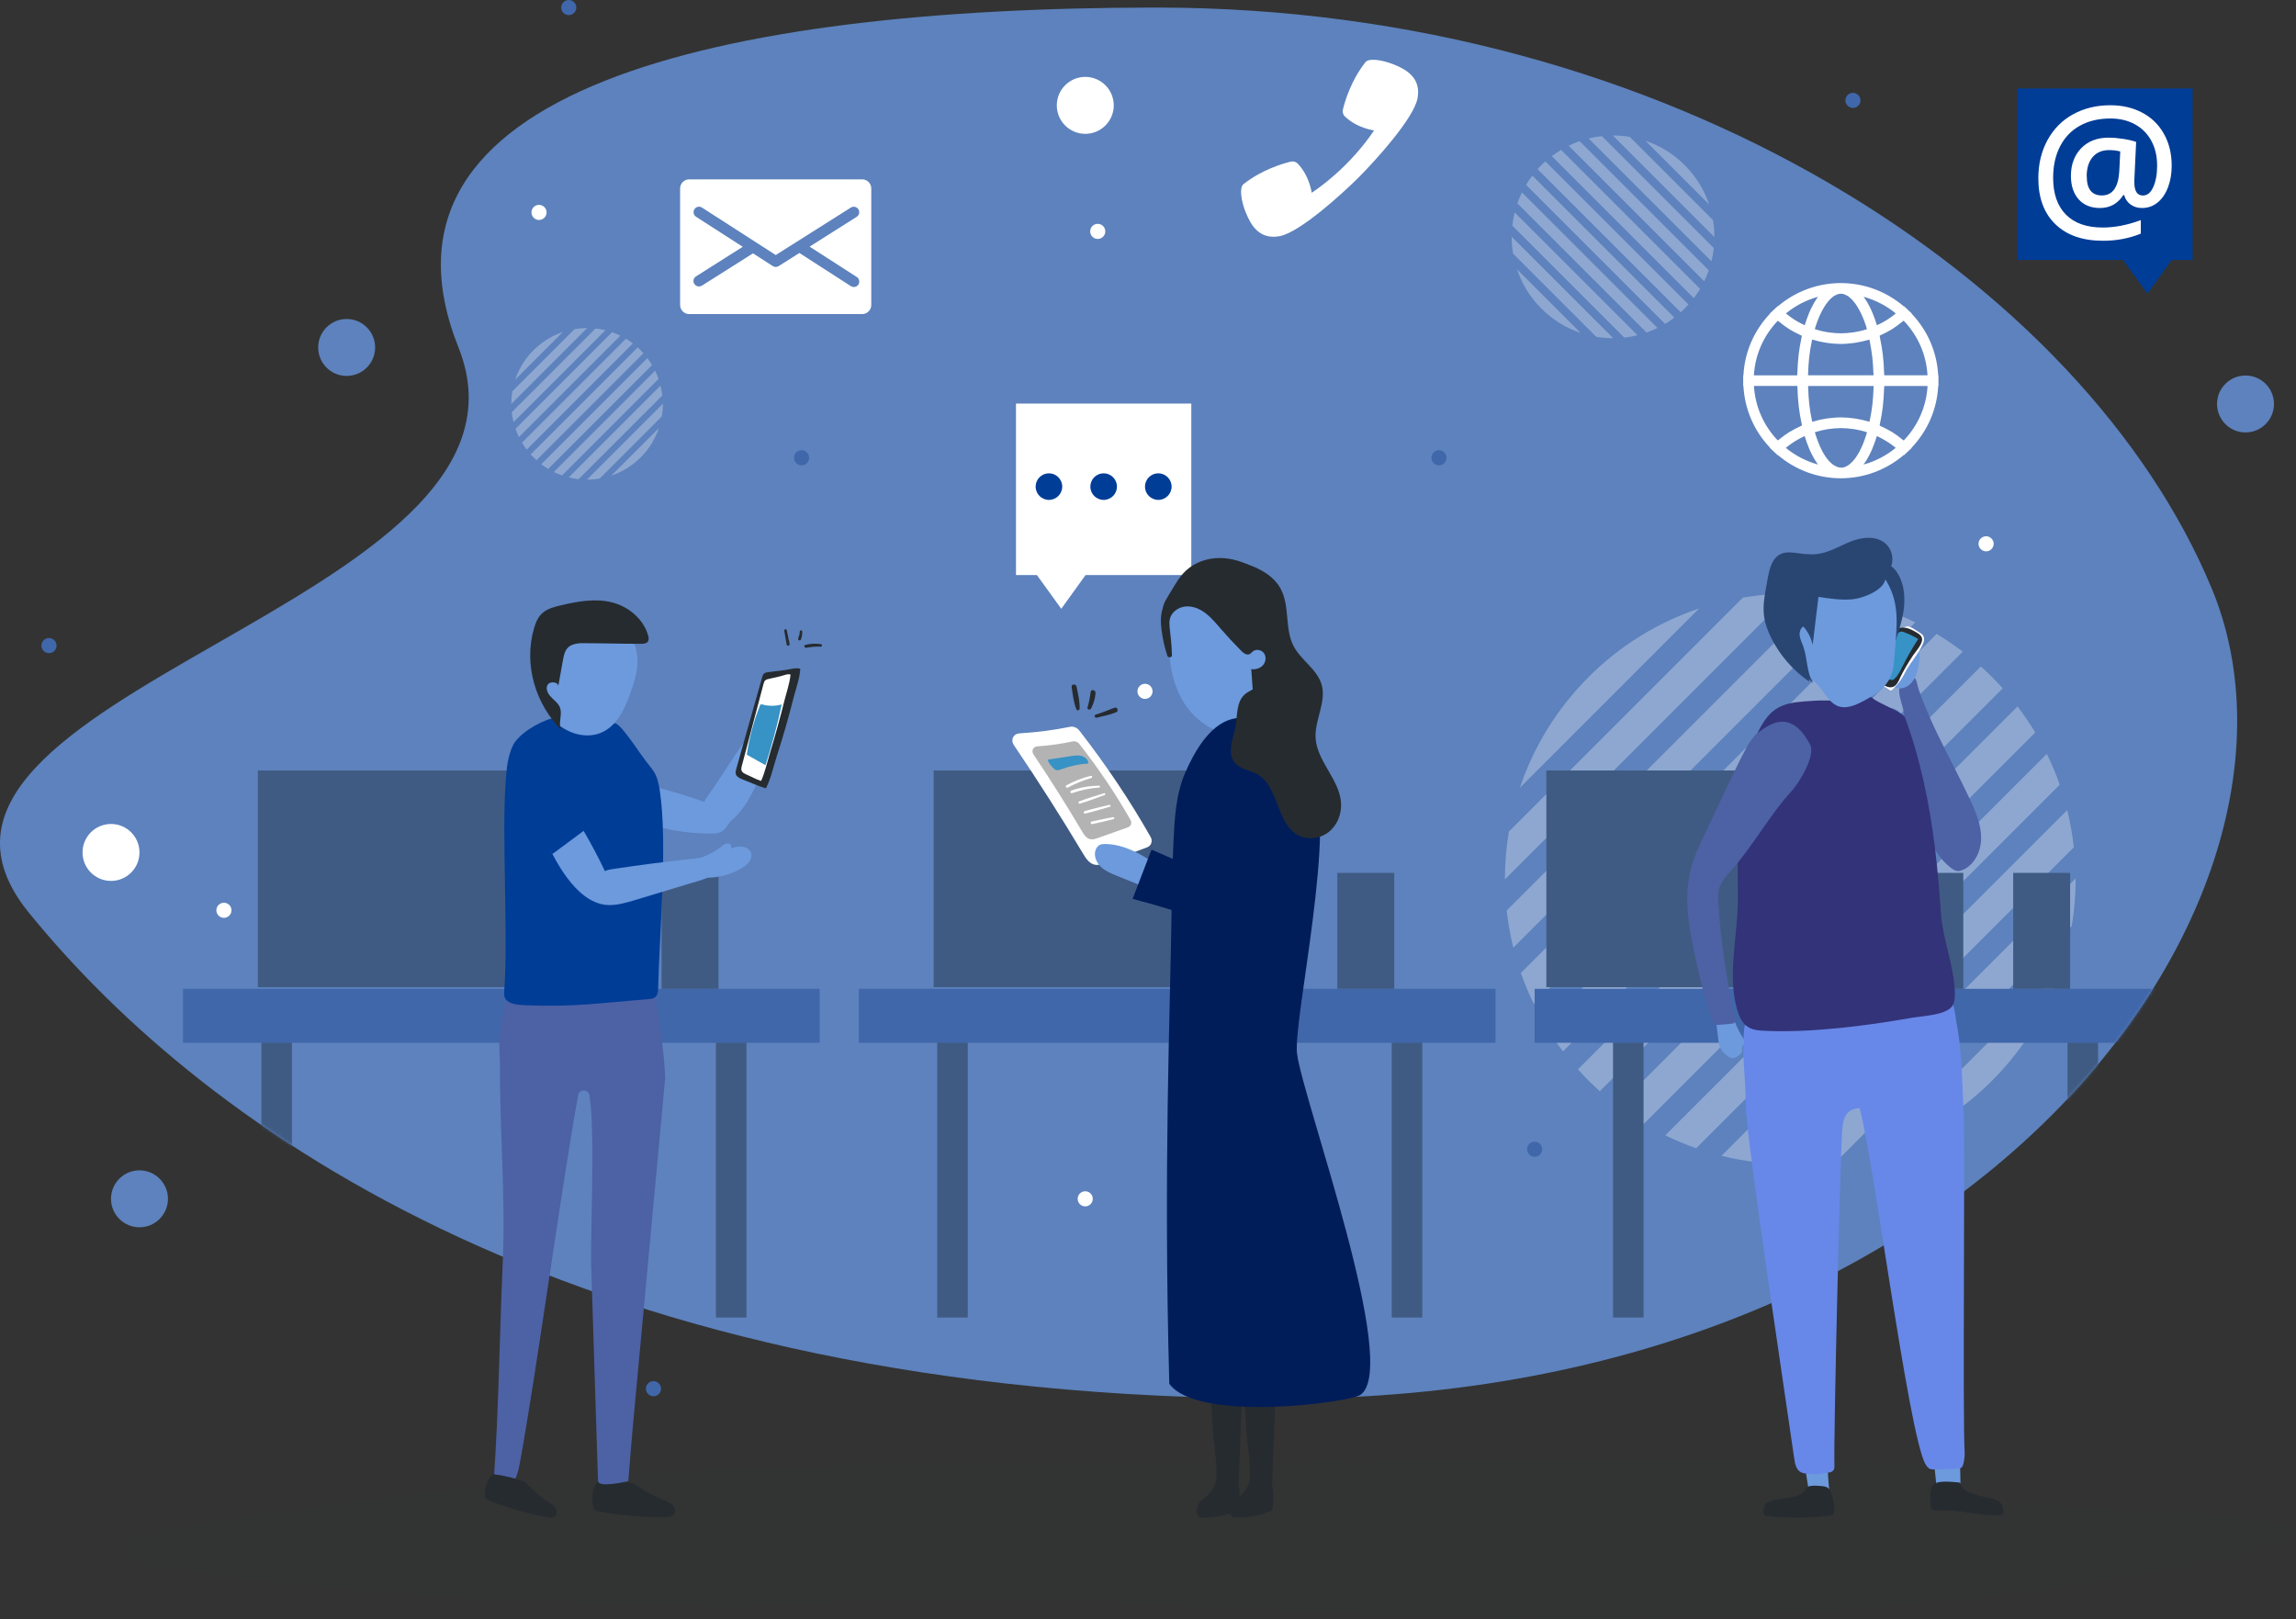 <svg width="777" height="548" viewBox="0 0 777 548" fill="none" xmlns="http://www.w3.org/2000/svg">
<rect x="0" y="0" width="777" height="548" fill="#333333" stroke="none"/>
<g clip-path="url(#clip0_1387_13590)">
<path d="M391.453 2.557C565.186 2.557 705.224 95.438 748.391 198.937C791.538 302.437 672.225 473.346 434.559 473.346C196.893 473.346 70.03 383.002 9.739 308.861C-50.552 234.719 189.917 204.666 155.158 117.595C120.399 30.523 242.74 2.557 391.453 2.557Z" fill="#5D82BD"/>
<g opacity="0.3">
<path d="M664.227 220.539L528.936 355.831C526.767 352.967 524.762 350.021 522.941 346.993L655.389 214.545C658.417 216.366 661.363 218.371 664.227 220.539Z" fill="white"/>
<path d="M674.151 229.153C675.399 230.401 676.586 231.67 677.752 232.959L541.396 369.314C540.107 368.148 538.839 366.962 537.591 365.714C536.343 364.466 535.156 363.197 533.99 361.908L670.346 225.553C671.635 226.719 672.903 227.905 674.151 229.153Z" fill="white"/>
<path d="M648.169 210.64L519.056 339.753C517.399 336.337 515.905 332.859 514.678 329.299L637.715 206.262C641.275 207.51 644.753 208.983 648.169 210.64Z" fill="white"/>
<path d="M701.811 286.765L595.161 393.414C590.926 392.944 586.712 392.207 582.559 391.184L699.581 274.162C700.604 278.315 701.34 282.53 701.811 286.765Z" fill="white"/>
<path d="M701.077 313.461L621.882 392.656C616.522 393.556 611.121 394.026 605.699 394.006L702.447 297.258C702.447 302.679 701.997 308.08 701.097 313.44L701.077 313.461Z" fill="white"/>
<path d="M688.757 247.912L556.309 380.36C553.281 378.539 550.335 376.535 547.471 374.366L682.762 239.074C684.931 241.938 686.936 244.884 688.757 247.912Z" fill="white"/>
<path d="M697.042 265.589L574.005 388.626C570.445 387.378 566.967 385.905 563.551 384.248L692.664 255.135C694.321 258.551 695.815 262.029 697.042 265.589Z" fill="white"/>
<path d="M674.149 365.732C663.245 376.636 650.376 384.37 636.689 388.973L697.369 328.293C692.766 341.98 685.033 354.848 674.128 365.752L674.149 365.732Z" fill="white"/>
<path d="M606.023 200.879L509.275 297.627C509.275 292.205 509.725 286.804 510.626 281.444L589.82 202.25C595.18 201.349 600.581 200.879 606.003 200.899L606.023 200.879Z" fill="white"/>
<path d="M629.143 203.724L512.121 320.746C511.098 316.593 510.361 312.379 509.891 308.144L616.541 201.494C620.775 201.965 624.99 202.701 629.143 203.724Z" fill="white"/>
<path d="M537.57 229.155C548.474 218.251 561.343 210.517 575.029 205.914L514.35 266.614C518.953 252.928 526.686 240.059 537.59 229.155H537.57Z" fill="white"/>
</g>
<g opacity="0.3">
<path d="M518.567 59.434L566.624 107.49C565.601 108.268 564.558 108.984 563.494 109.618L516.439 62.564C517.074 61.479 517.79 60.436 518.567 59.434Z" fill="white"/>
<path d="M521.611 55.89C522.061 55.44 522.511 55.031 522.961 54.602L571.407 103.047C570.998 103.497 570.568 103.968 570.118 104.397C569.668 104.848 569.218 105.257 568.768 105.686L520.322 57.241C520.731 56.791 521.161 56.32 521.611 55.89Z" fill="white"/>
<path d="M515.045 65.119L560.913 110.987C559.706 111.58 558.458 112.112 557.21 112.542L513.49 68.822C513.92 67.554 514.452 66.326 515.045 65.119Z" fill="white"/>
<path d="M542.092 46.072L579.981 83.961C579.817 85.475 579.551 86.969 579.183 88.442L537.611 46.87C539.084 46.502 540.578 46.236 542.092 46.072Z" fill="white"/>
<path d="M551.566 46.339L579.697 74.469C580.024 76.372 580.188 78.295 580.167 80.218L545.797 45.848C547.72 45.848 549.643 46.011 551.546 46.318L551.566 46.339Z" fill="white"/>
<path d="M528.284 50.719L575.339 97.773C574.705 98.858 573.989 99.901 573.211 100.903L525.154 52.846C526.177 52.069 527.221 51.353 528.284 50.719Z" fill="white"/>
<path d="M534.562 47.77L578.282 91.489C577.852 92.758 577.32 93.985 576.727 95.192L530.859 49.324C532.066 48.731 533.314 48.199 534.562 47.77Z" fill="white"/>
<path d="M570.139 55.892C574.005 59.759 576.767 64.341 578.383 69.19L556.82 47.627C561.689 49.264 566.252 52.005 570.118 55.872L570.139 55.892Z" fill="white"/>
<path d="M511.568 80.096L545.939 114.466C544.015 114.466 542.092 114.302 540.19 113.995L512.059 85.865C511.732 83.962 511.568 82.039 511.589 80.116L511.568 80.096Z" fill="white"/>
<path d="M512.591 71.891L554.162 113.462C552.689 113.83 551.196 114.096 549.682 114.26L511.793 76.371C511.957 74.857 512.223 73.364 512.591 71.891Z" fill="white"/>
<path d="M521.616 104.423C517.749 100.556 514.987 95.974 513.371 91.125L534.934 112.688C530.065 111.052 525.503 108.31 521.636 104.443L521.616 104.423Z" fill="white"/>
</g>
<g opacity="0.3">
<path d="M214.161 116.243L178.236 152.168C177.664 151.411 177.132 150.634 176.641 149.815L211.829 114.627C212.627 115.118 213.425 115.65 214.182 116.223L214.161 116.243Z" fill="white"/>
<path d="M216.806 118.534C217.133 118.861 217.46 119.209 217.767 119.536L181.556 155.748C181.208 155.441 180.881 155.114 180.553 154.786C180.226 154.459 179.899 154.111 179.592 153.784L215.803 117.572C216.151 117.879 216.478 118.206 216.806 118.534Z" fill="white"/>
<path d="M209.906 113.624L175.617 147.912C175.167 147.012 174.779 146.071 174.451 145.13L207.123 112.438C208.064 112.765 208.985 113.154 209.906 113.604V113.624Z" fill="white"/>
<path d="M224.147 133.839L195.812 162.174C194.687 162.051 193.562 161.846 192.457 161.58L223.533 130.504C223.799 131.609 224.004 132.734 224.127 133.859L224.147 133.839Z" fill="white"/>
<path d="M223.962 140.937L202.931 161.968C201.499 162.214 200.067 162.336 198.635 162.336L224.331 136.641C224.331 138.073 224.208 139.525 223.962 140.937Z" fill="white"/>
<path d="M220.688 123.53L185.499 158.718C184.701 158.227 183.903 157.695 183.146 157.122L219.072 121.197C219.644 121.954 220.176 122.732 220.667 123.55L220.688 123.53Z" fill="white"/>
<path d="M222.878 128.215L190.206 160.908C189.265 160.58 188.344 160.192 187.424 159.741L221.712 125.453C222.162 126.353 222.551 127.294 222.878 128.235V128.215Z" fill="white"/>
<path d="M216.802 154.808C213.897 157.713 210.481 159.759 206.859 160.987L222.981 144.865C221.753 148.507 219.707 151.923 216.802 154.808Z" fill="white"/>
<path d="M198.717 111.027L173.021 136.723C173.021 135.291 173.144 133.839 173.39 132.427L194.421 111.396C195.853 111.15 197.285 111.027 198.717 111.027Z" fill="white"/>
<path d="M204.855 111.786L173.779 142.862C173.513 141.757 173.308 140.632 173.186 139.507L201.52 111.172C202.646 111.295 203.771 111.499 204.876 111.765L204.855 111.786Z" fill="white"/>
<path d="M180.532 118.538C183.437 115.633 186.854 113.587 190.475 112.359L174.354 128.481C175.581 124.839 177.627 121.422 180.532 118.538Z" fill="white"/>
</g>
<path d="M357.639 35.661C357.639 40.98 361.955 45.297 367.275 45.297C372.594 45.297 376.911 40.98 376.911 35.661C376.911 30.342 372.594 26.025 367.275 26.025C361.955 26.025 357.639 30.342 357.639 35.661Z" fill="white"/>
<path d="M368.932 78.313C368.932 79.725 370.077 80.871 371.489 80.871C372.901 80.871 374.046 79.725 374.046 78.313C374.046 76.901 372.901 75.756 371.489 75.756C370.077 75.756 368.932 76.901 368.932 78.313Z" fill="white"/>
<path d="M179.855 71.891C179.855 73.303 181.001 74.449 182.413 74.449C183.824 74.449 184.97 73.303 184.97 71.891C184.97 70.48 183.824 69.334 182.413 69.334C181.001 69.334 179.855 70.48 179.855 71.891Z" fill="white"/>
<path d="M73.223 308.085C73.223 309.496 74.368 310.642 75.78 310.642C77.192 310.642 78.337 309.496 78.337 308.085C78.337 306.673 77.192 305.527 75.78 305.527C74.368 305.527 73.223 306.673 73.223 308.085Z" fill="white"/>
<path d="M516.783 388.954C516.783 390.365 517.929 391.511 519.341 391.511C520.752 391.511 521.898 390.365 521.898 388.954C521.898 387.542 520.752 386.396 519.341 386.396C517.929 386.396 516.783 387.542 516.783 388.954Z" fill="#4067AA"/>
<path d="M271.262 157.49C272.675 157.49 273.82 156.345 273.82 154.932C273.82 153.52 272.675 152.375 271.262 152.375C269.85 152.375 268.705 153.52 268.705 154.932C268.705 156.345 269.85 157.49 271.262 157.49Z" fill="#4067AA"/>
<path d="M387.487 236.54C388.899 236.54 390.044 235.395 390.044 233.983C390.044 232.571 388.899 231.426 387.487 231.426C386.075 231.426 384.93 232.571 384.93 233.983C384.93 235.395 386.075 236.54 387.487 236.54Z" fill="white"/>
<path d="M486.975 157.49C488.388 157.49 489.533 156.345 489.533 154.932C489.533 153.52 488.388 152.375 486.975 152.375C485.563 152.375 484.418 153.52 484.418 154.932C484.418 156.345 485.563 157.49 486.975 157.49Z" fill="#4067AA"/>
<path d="M218.582 469.993C218.582 471.404 219.728 472.55 221.139 472.55C222.551 472.55 223.697 471.404 223.697 469.993C223.697 468.581 222.551 467.436 221.139 467.436C219.728 467.436 218.582 468.581 218.582 469.993Z" fill="#4067AA"/>
<path d="M14.018 218.497C14.018 219.908 15.163 221.054 16.575 221.054C17.986 221.054 19.132 219.908 19.132 218.497C19.132 217.085 17.986 215.939 16.575 215.939C15.163 215.939 14.018 217.085 14.018 218.497Z" fill="#4067AA"/>
<path d="M192.477 5.115C193.89 5.115 195.035 3.97 195.035 2.557C195.035 1.145 193.89 0 192.477 0C191.065 0 189.92 1.145 189.92 2.557C189.92 3.97 191.065 5.115 192.477 5.115Z" fill="#4067AA"/>
<path d="M651.482 440.329C651.482 441.74 652.628 442.886 654.04 442.886C655.451 442.886 656.597 441.74 656.597 440.329C656.597 438.917 655.451 437.771 654.04 437.771C652.628 437.771 651.482 438.917 651.482 440.329Z" fill="#4067AA"/>
<path d="M624.5 33.979C624.5 35.391 625.646 36.536 627.057 36.536C628.469 36.536 629.615 35.391 629.615 33.979C629.615 32.568 628.469 31.422 627.057 31.422C625.646 31.422 624.5 32.568 624.5 33.979Z" fill="#4067AA"/>
<path d="M669.568 184.046C669.568 185.457 670.714 186.603 672.126 186.603C673.537 186.603 674.683 185.457 674.683 184.046C674.683 182.634 673.537 181.488 672.126 181.488C670.714 181.488 669.568 182.634 669.568 184.046Z" fill="white"/>
<path d="M205.896 388.954C205.896 390.365 207.042 391.511 208.454 391.511C209.865 391.511 211.011 390.365 211.011 388.954C211.011 387.542 209.865 386.396 208.454 386.396C207.042 386.396 205.896 387.542 205.896 388.954Z" fill="white"/>
<path d="M364.697 405.733C364.697 407.145 365.843 408.29 367.255 408.29C368.666 408.29 369.812 407.145 369.812 405.733C369.812 404.321 368.666 403.176 367.255 403.176C365.843 403.176 364.697 404.321 364.697 405.733Z" fill="white"/>
<path d="M759.913 146.358C765.235 146.358 769.549 142.044 769.549 136.722C769.549 131.4 765.235 127.086 759.913 127.086C754.591 127.086 750.277 131.4 750.277 136.722C750.277 142.044 754.591 146.358 759.913 146.358Z" fill="#5D82BD"/>
<path d="M37.565 405.73C37.565 411.049 41.881 415.366 47.2 415.366C52.52 415.366 56.836 411.049 56.836 405.73C56.836 400.41 52.52 396.094 47.2 396.094C41.881 396.094 37.565 400.41 37.565 405.73Z" fill="#5D82BD"/>
<path d="M107.676 117.595C107.676 122.914 111.993 127.231 117.312 127.231C122.631 127.231 126.948 122.914 126.948 117.595C126.948 112.276 122.631 107.959 117.312 107.959C111.993 107.959 107.676 112.276 107.676 117.595Z" fill="#5D82BD"/>
<path d="M37.568 298.141C42.889 298.141 47.203 293.827 47.203 288.505C47.203 283.183 42.889 278.869 37.568 278.869C32.246 278.869 27.932 283.183 27.932 288.505C27.932 293.827 32.246 298.141 37.568 298.141Z" fill="white"/>
<path d="M421.631 72.055C419.994 68.004 419.36 63.483 420.792 62.337C426.93 57.488 433.926 55.402 436.811 54.706C437.65 54.502 438.55 54.727 439.164 55.361C443.215 59.596 443.89 65.242 443.89 65.242C445.097 64.465 446.426 63.483 447.756 62.46C453.157 58.266 458.026 53.397 462.22 47.996C463.243 46.666 464.225 45.336 465.003 44.129C465.003 44.129 459.356 43.474 455.121 39.403C454.487 38.81 454.262 37.91 454.467 37.05C455.162 34.166 457.249 27.169 462.098 21.031C463.243 19.579 467.765 20.234 471.815 21.87C475.866 23.507 481.022 26.371 479.712 33.266C478.423 40.181 465.044 54.788 459.806 60.025C454.569 65.263 439.962 78.642 433.047 79.931C426.132 81.22 423.268 76.085 421.651 72.034L421.631 72.055Z" fill="white"/>
<path d="M644.278 153.99L644.339 154.052L645.587 152.886L646.979 151.576L646.917 151.515C652.359 145.787 655.51 138.503 655.919 130.647H656.001V127.026H655.919C655.489 119.17 652.359 111.887 646.917 106.159L646.979 106.097L645.587 104.788L644.339 103.622L644.278 103.683C638.304 98.609 630.816 95.807 622.96 95.807C615.104 95.807 607.616 98.609 601.643 103.683L601.581 103.622L600.333 104.788L598.942 106.097L599.003 106.159C593.562 111.887 590.411 119.17 590.002 127.026H589.92V130.647H590.002C590.431 138.503 593.562 145.787 599.003 151.515L598.942 151.576L600.333 152.886L601.581 154.052L601.643 153.99C607.616 159.064 615.104 161.867 622.96 161.867C630.816 161.867 638.304 159.064 644.278 153.99ZM630.632 157.223C631.082 156.609 631.532 155.954 631.942 155.238C632.003 155.136 632.064 154.993 632.126 154.891C632.514 154.195 632.903 153.459 633.271 152.661C633.415 152.354 633.537 152.026 633.681 151.699C633.946 151.065 634.212 150.39 634.458 149.694C634.601 149.305 634.724 148.917 634.847 148.508C634.949 148.201 635.051 147.914 635.154 147.587C635.256 147.628 635.379 147.669 635.481 147.73C637.547 148.712 639.491 149.919 641.271 151.351C641.373 151.433 641.455 151.515 641.537 151.576C638.304 154.236 634.581 156.159 630.612 157.223H630.632ZM632.78 142.104C632.739 142.309 632.699 142.534 632.637 142.738C632.535 142.718 632.453 142.697 632.351 142.677C630.98 142.268 629.568 141.94 628.177 141.715C627.911 141.674 627.625 141.634 627.359 141.593C625.906 141.388 624.433 141.265 622.96 141.265C621.487 141.265 620.014 141.409 618.562 141.593C618.296 141.634 618.009 141.654 617.743 141.715C616.332 141.94 614.941 142.268 613.57 142.677C613.468 142.697 613.386 142.718 613.283 142.738C613.243 142.534 613.181 142.329 613.14 142.104C612.792 140.427 612.506 138.708 612.301 136.928C612.301 136.805 612.301 136.662 612.261 136.539C612.076 134.862 611.974 133.143 611.913 131.404C611.913 131.159 611.913 130.893 611.892 130.647H634.049C634.049 130.893 634.049 131.159 634.028 131.404C633.967 133.143 633.865 134.862 633.681 136.539C633.681 136.662 633.681 136.805 633.64 136.928C633.435 138.708 633.149 140.427 632.801 142.104H632.78ZM634.008 126.249C634.008 126.494 634.008 126.76 634.028 127.006H611.872C611.872 126.76 611.872 126.494 611.892 126.249C611.954 124.51 612.056 122.791 612.24 121.114C612.24 120.991 612.24 120.848 612.281 120.725C612.486 118.945 612.772 117.227 613.12 115.57C613.161 115.365 613.202 115.14 613.263 114.935C613.365 114.956 613.447 114.976 613.549 114.997C614.92 115.406 616.332 115.733 617.723 115.958C617.989 115.999 618.275 116.04 618.541 116.081C619.994 116.286 621.467 116.408 622.94 116.408C624.413 116.408 625.886 116.265 627.338 116.081C627.604 116.04 627.891 116.02 628.157 115.958C629.568 115.733 630.96 115.406 632.33 114.997C632.433 114.976 632.514 114.956 632.617 114.935C632.658 115.14 632.719 115.344 632.76 115.57C633.087 117.247 633.394 118.966 633.599 120.725C633.599 120.848 633.599 120.991 633.64 121.114C633.824 122.791 633.926 124.51 633.987 126.249H634.008ZM622.96 158.246C622.531 158.246 622.101 158.164 621.671 158C621.528 157.939 621.385 157.857 621.242 157.775C620.955 157.653 620.689 157.509 620.403 157.325C620.239 157.202 620.055 157.039 619.892 156.896C619.646 156.691 619.401 156.486 619.155 156.241C618.971 156.057 618.807 155.832 618.623 155.627C618.398 155.361 618.173 155.075 617.948 154.768C617.784 154.522 617.6 154.236 617.436 153.97C617.232 153.622 617.007 153.274 616.802 152.906C616.639 152.599 616.475 152.292 616.332 151.965C616.127 151.556 615.923 151.147 615.738 150.697C615.595 150.349 615.452 150.001 615.309 149.633C615.125 149.162 614.941 148.671 614.777 148.18C614.654 147.792 614.511 147.403 614.388 147.014C614.306 146.789 614.245 146.523 614.184 146.298C614.286 146.257 614.368 146.237 614.47 146.196C615.718 145.807 616.986 145.5 618.275 145.296C618.5 145.255 618.725 145.234 618.971 145.193C620.301 145.009 621.651 144.886 623.001 144.886C624.351 144.886 625.702 145.009 627.032 145.193C627.257 145.234 627.482 145.255 627.727 145.296C628.996 145.5 630.264 145.807 631.532 146.196C631.635 146.216 631.716 146.257 631.819 146.298C631.757 146.544 631.676 146.789 631.614 147.035C631.491 147.423 631.369 147.812 631.226 148.201C631.041 148.712 630.878 149.183 630.694 149.674C630.55 150.042 630.407 150.39 630.264 150.738C630.08 151.188 629.875 151.597 629.671 152.006C629.507 152.333 629.364 152.64 629.2 152.947C628.996 153.336 628.77 153.663 628.566 154.011C628.402 154.277 628.239 154.563 628.054 154.809C627.829 155.116 627.604 155.402 627.379 155.668C627.195 155.873 627.032 156.098 626.847 156.282C626.602 156.527 626.356 156.732 626.111 156.957C625.947 157.1 625.763 157.264 625.599 157.387C625.313 157.591 625.047 157.714 624.761 157.837C624.617 157.898 624.474 158 624.331 158.062C623.901 158.205 623.472 158.307 623.042 158.307L622.96 158.246ZM615.268 157.223C611.299 156.139 607.576 154.236 604.343 151.576C604.425 151.495 604.527 151.413 604.609 151.351C606.389 149.919 608.332 148.712 610.399 147.73C610.501 147.689 610.624 147.628 610.726 147.587C610.828 147.914 610.931 148.201 611.033 148.508C611.156 148.917 611.299 149.305 611.422 149.694C611.667 150.39 611.933 151.044 612.199 151.699C612.342 152.026 612.465 152.354 612.608 152.661C612.977 153.459 613.345 154.195 613.754 154.891C613.815 154.993 613.877 155.136 613.938 155.238C614.368 155.954 614.797 156.63 615.247 157.223H615.268ZM593.582 130.627H608.23C608.23 130.872 608.271 131.118 608.292 131.384C608.353 133.45 608.476 135.496 608.721 137.501C608.721 137.501 608.721 137.542 608.721 137.562C608.946 139.547 609.294 141.449 609.683 143.291C609.724 143.516 609.744 143.761 609.806 143.966H609.785V144.007C609.621 144.068 609.478 144.17 609.314 144.252C608.046 144.825 606.819 145.459 605.632 146.175C605.591 146.196 605.55 146.216 605.509 146.237C604.302 146.994 603.157 147.853 602.031 148.774C601.909 148.876 601.765 148.958 601.622 149.06C596.794 144.007 593.971 137.562 593.562 130.627H593.582ZM601.643 108.573C601.765 108.695 601.929 108.777 602.072 108.88C603.177 109.78 604.302 110.639 605.509 111.396C605.571 111.437 605.632 111.457 605.673 111.498C606.839 112.214 608.046 112.828 609.294 113.401C609.458 113.483 609.601 113.585 609.765 113.646V113.687C609.724 113.912 609.703 114.158 609.642 114.362C609.253 116.204 608.905 118.106 608.68 120.091C608.68 120.111 608.68 120.132 608.68 120.152C608.455 122.137 608.312 124.203 608.251 126.269C608.251 126.515 608.21 126.76 608.189 127.026H593.541C593.95 120.091 596.773 113.646 601.602 108.593L601.643 108.573ZM615.268 100.43C614.818 101.044 614.368 101.699 613.959 102.415C613.897 102.517 613.836 102.66 613.774 102.763C613.386 103.458 612.997 104.195 612.629 104.992C612.486 105.299 612.363 105.627 612.22 105.954C611.954 106.588 611.688 107.263 611.442 107.959C611.299 108.348 611.176 108.736 611.053 109.146C610.951 109.452 610.849 109.739 610.747 110.066C610.644 110.025 610.522 109.964 610.419 109.923C609.396 109.452 608.414 108.921 607.473 108.327C607.432 108.307 607.412 108.286 607.371 108.266C606.43 107.673 605.53 107.018 604.65 106.302C604.548 106.22 604.466 106.138 604.384 106.077C607.616 103.417 611.34 101.515 615.309 100.43H615.268ZM622.96 99.407C623.39 99.407 623.82 99.489 624.249 99.653C624.392 99.694 624.536 99.796 624.679 99.857C624.965 100.001 625.252 100.123 625.538 100.328C625.702 100.451 625.865 100.594 626.029 100.737C626.295 100.942 626.541 101.167 626.786 101.433C626.95 101.617 627.113 101.821 627.277 102.026C627.523 102.312 627.748 102.599 627.993 102.926C628.157 103.151 628.32 103.417 628.484 103.683C628.709 104.031 628.934 104.399 629.139 104.788C629.302 105.074 629.446 105.381 629.609 105.688C629.814 106.097 630.018 106.527 630.223 106.977C630.366 107.325 630.509 107.673 630.653 108.02C630.837 108.491 631.021 108.982 631.205 109.493C631.328 109.882 631.471 110.271 631.594 110.659C631.676 110.885 631.737 111.15 631.798 111.396C631.696 111.437 631.614 111.457 631.512 111.498C630.264 111.887 628.996 112.194 627.707 112.398C627.482 112.439 627.257 112.46 627.011 112.501C625.681 112.685 624.331 112.808 622.981 112.808C621.631 112.808 620.28 112.685 618.95 112.501C618.725 112.46 618.5 112.439 618.255 112.398C616.986 112.194 615.718 111.887 614.45 111.498C614.347 111.478 614.265 111.437 614.163 111.396C614.225 111.15 614.306 110.905 614.368 110.659C614.49 110.271 614.613 109.882 614.756 109.493C614.941 108.982 615.104 108.491 615.309 108.02C615.452 107.673 615.595 107.304 615.738 106.977C615.943 106.527 616.127 106.097 616.352 105.688C616.495 105.381 616.659 105.074 616.823 104.788C617.027 104.399 617.252 104.031 617.477 103.683C617.641 103.417 617.805 103.172 617.968 102.926C618.193 102.599 618.439 102.312 618.684 102.026C618.848 101.821 619.012 101.617 619.175 101.433C619.421 101.167 619.687 100.962 619.932 100.737C620.096 100.594 620.26 100.451 620.423 100.328C620.71 100.123 620.996 100.001 621.283 99.857C621.426 99.796 621.569 99.694 621.712 99.653C622.142 99.51 622.572 99.407 623.001 99.407H622.96ZM630.632 100.43C634.601 101.515 638.325 103.417 641.557 106.077C641.455 106.159 641.373 106.24 641.271 106.322C640.391 107.018 639.491 107.693 638.55 108.286C638.509 108.307 638.488 108.327 638.447 108.348C637.506 108.941 636.504 109.452 635.501 109.923C635.399 109.984 635.276 110.025 635.174 110.066C635.072 109.739 634.969 109.452 634.867 109.146C634.744 108.736 634.601 108.348 634.478 107.959C634.233 107.263 633.967 106.609 633.701 105.954C633.558 105.627 633.435 105.299 633.292 104.992C632.924 104.195 632.555 103.458 632.146 102.763C632.085 102.66 632.023 102.517 631.962 102.415C631.532 101.699 631.103 101.024 630.653 100.43H630.632ZM652.318 127.006H637.67C637.67 126.76 637.629 126.515 637.609 126.249C637.547 124.183 637.424 122.137 637.179 120.132C637.179 120.111 637.179 120.091 637.179 120.07C636.954 118.086 636.606 116.204 636.217 114.342C636.176 114.117 636.156 113.871 636.095 113.646H636.115V113.605C636.279 113.544 636.422 113.442 636.586 113.36C637.834 112.787 639.061 112.173 640.207 111.457C640.268 111.416 640.33 111.396 640.37 111.355C641.578 110.598 642.703 109.759 643.807 108.839C643.951 108.736 644.094 108.655 644.237 108.532C649.065 113.585 651.889 120.029 652.298 126.965L652.318 127.006ZM644.258 149.08C644.135 148.978 643.992 148.896 643.848 148.794C642.744 147.873 641.598 147.014 640.37 146.257C640.33 146.237 640.289 146.216 640.248 146.196C639.082 145.48 637.834 144.846 636.565 144.273C636.401 144.191 636.258 144.089 636.095 144.027V143.986C636.136 143.761 636.156 143.516 636.217 143.311C636.606 141.47 636.954 139.567 637.179 137.583C637.179 137.583 637.179 137.542 637.179 137.521C637.404 135.537 637.547 133.471 637.609 131.404C637.609 131.159 637.649 130.913 637.67 130.647H652.318C651.909 137.583 649.086 144.027 644.258 149.08Z" fill="white"/>
<path d="M682.699 29.934V87.974H718.461L726.705 99.41L734.95 87.974H742.029V29.934H682.699Z" fill="#003D97"/>
<path d="M734.932 56.098C734.932 58.758 734.523 61.192 733.684 63.402C732.845 65.611 731.659 67.33 730.145 68.557C728.631 69.785 726.871 70.398 724.867 70.398C723.394 70.398 722.125 70.01 721.041 69.232C719.957 68.455 719.24 67.391 718.852 66.041H718.524C717.604 67.493 716.479 68.578 715.149 69.314C713.799 70.051 712.305 70.398 710.627 70.398C707.6 70.398 705.206 69.416 703.447 67.473C701.708 65.509 700.828 62.87 700.828 59.535C700.828 55.689 701.994 52.579 704.285 50.186C706.597 47.792 709.707 46.585 713.594 46.585C715.006 46.585 716.581 46.708 718.299 46.974C720.018 47.219 721.552 47.567 722.903 48.017L722.289 61.008V61.683C722.289 64.67 723.25 66.164 725.194 66.164C726.667 66.164 727.833 65.222 728.692 63.32C729.552 61.417 730.002 59.003 730.002 56.057C730.002 52.866 729.347 50.063 728.038 47.649C726.728 45.235 724.887 43.373 722.473 42.064C720.059 40.754 717.317 40.099 714.208 40.099C710.239 40.099 706.781 40.918 703.856 42.555C700.91 44.191 698.68 46.544 697.125 49.592C695.57 52.641 694.813 56.18 694.813 60.19C694.813 65.591 696.266 69.744 699.15 72.649C702.035 75.554 706.188 77.007 711.589 77.007C715.701 77.007 719.997 76.168 724.478 74.49V79.073C720.57 80.669 716.315 81.487 711.712 81.487C704.817 81.487 699.437 79.625 695.59 75.902C691.724 72.178 689.801 67.002 689.801 60.353C689.801 55.484 690.844 51.168 692.931 47.362C695.018 43.578 697.902 40.672 701.605 38.647C705.308 36.642 709.502 35.619 714.167 35.619C718.218 35.619 721.818 36.458 724.969 38.136C728.14 39.813 730.574 42.207 732.313 45.316C734.052 48.426 734.932 52.006 734.932 56.057V56.098ZM706.188 59.637C706.188 63.975 707.886 66.143 711.303 66.143C714.903 66.143 716.867 63.422 717.195 57.96L717.522 51.27C716.356 50.943 715.087 50.799 713.758 50.799C711.364 50.799 709.523 51.597 708.172 53.172C706.843 54.748 706.168 56.916 706.168 59.637H706.188Z" fill="white"/>
<path d="M403.154 136.58V194.621H367.372L359.148 206.036L350.903 194.621H343.824V136.58H403.154Z" fill="white"/>
<path d="M387.482 164.688C387.482 167.184 389.508 169.189 391.983 169.189C394.459 169.189 396.484 167.164 396.484 164.688C396.484 162.213 394.459 160.188 391.983 160.188C389.508 160.188 387.482 162.213 387.482 164.688Z" fill="#003D97"/>
<path d="M368.99 164.688C368.99 167.184 371.016 169.189 373.491 169.189C375.967 169.189 377.992 167.164 377.992 164.688C377.992 162.213 375.967 160.188 373.491 160.188C371.016 160.188 368.99 162.213 368.99 164.688Z" fill="#003D97"/>
<path d="M350.473 164.688C350.473 167.184 352.498 169.189 354.974 169.189C357.449 169.189 359.474 167.164 359.474 164.688C359.474 162.213 357.449 160.188 354.974 160.188C352.498 160.188 350.473 162.213 350.473 164.688Z" fill="#003D97"/>
<path opacity="0.05" d="M369.785 495.278C491.513 494.725 720.177 490.429 670.013 502.029C619.848 513.609 813.631 507.573 769.747 521.833C725.844 536.092 625.229 549.534 517.843 547.876C410.456 546.219 347.26 537.361 283.245 542.414C219.211 547.488 -51.823 532.451 77.372 513.997C206.567 495.544 260.762 495.769 369.805 495.278H369.785Z" fill="#262B30"/>
<mask id="mask0_1387_13590" style="mask-type:luminance" maskUnits="userSpaceOnUse" x="-1" y="2" width="759" height="472">
<path d="M391.457 2.559C565.19 2.559 705.228 95.44 748.395 198.939C791.542 302.439 672.229 473.348 434.563 473.348C196.897 473.348 70.034 383.004 9.743 308.863C-50.548 234.721 189.921 204.668 155.162 117.596C120.403 30.525 242.744 2.559 391.457 2.559Z" fill="white"/>
</mask>
<g mask="url(#mask0_1387_13590)">
<path d="M699.682 445.912H710.014V345.543H699.682V445.912Z" fill="#405B83"/>
<path d="M545.876 445.912H556.207V345.543H545.876V445.912Z" fill="#405B83"/>
<path d="M519.343 352.932H734.791V334.662H519.343V352.932Z" fill="#4067AA"/>
<path d="M681.293 334.658H700.564V295.419H681.293V334.658Z" fill="#405B83"/>
<path d="M645.14 334.658H664.412V295.419H645.14V334.658Z" fill="#405B83"/>
<path d="M523.312 334.107H634.258V260.764H523.312V334.107Z" fill="#405B83"/>
<path d="M470.981 445.912H481.312V345.543H470.981V445.912Z" fill="#405B83"/>
<path d="M317.174 445.912H327.506V345.543H317.174V445.912Z" fill="#405B83"/>
<path d="M290.661 352.932H506.109V334.662H290.661V352.932Z" fill="#4067AA"/>
<path d="M452.57 334.658H471.842V295.419H452.57V334.658Z" fill="#405B83"/>
<path d="M315.966 334.107H426.912V260.764H315.966V334.107Z" fill="#405B83"/>
<path d="M242.274 445.912H252.605V345.543H242.274V445.912Z" fill="#405B83"/>
<path d="M88.467 445.912H98.799L98.799 345.543H88.467L88.467 445.912Z" fill="#405B83"/>
<path d="M61.935 352.932H277.383V334.662H61.935V352.932Z" fill="#4067AA"/>
<path d="M223.884 334.658H243.156V295.419H223.884V334.658Z" fill="#405B83"/>
<path d="M87.259 334.107H198.205V260.764H87.259L87.259 334.107Z" fill="#405B83"/>
</g>
<path d="M291.761 60.701H233.249C231.531 60.701 230.16 62.092 230.16 63.79V103.214C230.16 104.932 231.551 106.303 233.249 106.303H291.761C293.479 106.303 294.85 104.912 294.85 103.214V63.79C294.85 62.072 293.459 60.701 291.761 60.701ZM251.396 83.553L235.561 73.365C234.702 72.813 234.456 71.667 235.009 70.808C235.561 69.948 236.727 69.682 237.566 70.255L262.525 86.315L287.935 70.255C288.794 69.703 289.94 69.969 290.492 70.828C291.045 71.708 290.779 72.833 289.919 73.385L273.982 83.471L289.94 93.742C290.799 94.294 291.045 95.44 290.492 96.299C290.144 96.851 289.551 97.138 288.937 97.138C288.589 97.138 288.242 97.035 287.935 96.831L270.525 85.62L263.507 90.059C263.201 90.264 262.853 90.346 262.505 90.346C262.157 90.346 261.809 90.243 261.502 90.039L254.833 85.742L237.546 96.667C237.239 96.872 236.891 96.954 236.543 96.954C235.929 96.954 235.336 96.647 234.968 96.094C234.416 95.235 234.681 94.089 235.541 93.537L251.376 83.512L251.396 83.553Z" fill="white"/>
<path d="M658.068 324.491C658.068 324.491 663.387 482.103 663.489 505.814L655.572 505.384C655.572 505.384 643.358 379.913 633.947 372.814C633.947 372.814 620.751 372.957 619.258 373.489C617.764 374.041 616.823 496.833 619.319 505.63L612.343 505.978C612.343 505.978 588.754 359.27 590.105 325.452C590.105 325.452 589.245 308.472 619.156 310.006C649.066 311.541 655.081 307.633 658.088 324.511L658.068 324.491Z" fill="#6C9ADD"/>
<path d="M664.859 491.352C664.962 492.518 664.716 494.462 664.389 495.587C663.796 497.612 663.141 496.917 654.794 497.326C654.241 497.346 653.669 497.367 653.157 497.162C652.503 496.896 652.052 496.262 651.684 495.669C645.751 486.012 633.047 384.109 628.812 373.593C627.093 369.338 624.168 365.696 621.651 361.85C619.135 358.004 616.966 353.666 617.089 349.084C617.13 347.774 617.355 346.424 618.091 345.34C618.93 344.071 620.301 343.294 621.651 342.619C627.666 339.673 634.294 338.241 640.923 337.586C644.237 337.259 647.572 337.116 650.907 337.054C653.014 337.013 657.904 336.072 659.602 337.525C661.361 339.039 661.77 344.419 662.179 346.588C662.814 349.923 663.223 353.278 663.509 356.653C664.102 363.466 664.164 370.32 664.573 377.153C665.023 384.722 664.143 483.639 664.88 491.372L664.859 491.352Z" fill="#6788E8"/>
<path d="M636.587 364.96C636.505 368.52 635.809 372.714 632.577 374.227C630.511 375.189 627.892 374.718 626.01 376.007C624.025 377.358 623.616 380.079 623.432 382.472C622.757 391.044 620.486 487.219 620.793 495.812C620.813 496.446 620.813 497.162 620.425 497.653C620.015 498.185 619.279 498.328 618.604 498.41C614.226 498.963 616.251 499.065 611.873 498.779C611.034 498.717 610.154 498.656 609.418 498.247C607.924 497.428 607.454 495.546 607.229 493.868C605.838 483.516 590.698 384.211 590.78 373.777C590.842 365.226 589.307 356.654 590.269 348.163C590.33 347.672 590.392 347.161 590.637 346.731C591.292 345.586 592.887 345.463 594.197 345.463C604.856 345.545 615.515 345.647 626.173 345.729C630.572 345.77 634.623 344.42 635.625 349.432C636.628 354.444 636.709 359.866 636.587 364.96Z" fill="#6788E8"/>
<path d="M666.926 271.119C668.747 275.108 670.466 279.302 670.445 283.68C670.425 288.058 668.256 292.702 664.226 294.421C663.653 294.666 663.039 294.851 662.425 294.789C661.689 294.728 661.055 294.319 660.461 293.889C656.104 290.738 653.649 285.685 651.03 281C644.401 269.175 635.645 258.373 631.431 245.505C631.185 244.748 630.94 243.889 631.267 243.152C631.492 242.661 631.922 242.293 632.351 241.965C634.275 240.533 636.566 239.449 638.939 239.531C641.333 239.613 643.767 241.147 644.32 243.479C644.524 241.802 644.115 240.124 643.644 238.508C643.194 236.892 642.683 235.235 642.724 233.557C642.785 231.45 645.22 226.969 647.798 229.22C648.636 229.956 648.78 231.573 649.086 232.575C649.618 234.355 650.314 236.114 650.989 237.853C653.874 245.177 657.495 252.174 661.055 259.191C663.06 263.14 665.065 267.109 666.906 271.119H666.926Z" fill="#4D61A5"/>
<path d="M649.497 220.255C649.804 221.625 649.64 223.037 649.415 224.428C649.129 226.269 648.74 228.131 647.82 229.747C646.899 231.364 645.344 232.714 643.503 232.959C642.46 233.103 641.334 232.857 640.577 232.121C639.534 231.118 639.411 229.543 639.432 228.09C639.452 225.758 639.718 223.446 640.189 221.175C640.332 220.459 640.516 219.764 640.884 219.129C641.866 217.513 644.301 216.654 646.142 216.736C647.901 216.818 649.149 218.618 649.538 220.234L649.497 220.255Z" fill="#6C9ADD"/>
<path d="M636.57 225.7C637.266 223.756 637.962 221.792 638.678 219.849C639.046 218.826 639.414 217.803 639.926 216.841C640.846 215.123 642.196 213.67 643.833 212.627C644.631 212.115 645.715 211.727 646.513 212.259C646.922 212.381 647.291 212.606 647.659 212.831C648.375 213.302 649.091 213.772 649.827 214.223C650.134 214.427 650.441 214.611 650.666 214.898C651.055 215.368 651.178 216.023 651.116 216.637C651.055 217.25 650.809 217.823 650.544 218.376C649.091 221.403 646.779 223.92 645.122 226.845C644.508 227.93 643.976 229.075 643.26 230.119C642.442 231.326 641.419 232.369 640.396 233.392C640.294 233.494 640.192 233.597 640.048 233.638C639.803 233.719 639.557 233.576 639.332 233.433C638.473 232.86 637.593 232.308 636.734 231.735C636.448 231.551 636.141 231.346 635.957 231.06C635.772 230.773 635.691 230.426 635.67 230.098C635.527 228.584 636.059 227.091 636.57 225.659V225.7Z" fill="white"/>
<path d="M642.932 229.629C642.4 230.775 641.807 232.043 640.62 232.473C639.25 232.984 637.777 232.104 636.57 231.266C636.058 230.918 635.526 230.529 635.24 229.977C634.79 229.117 635.015 228.095 635.301 227.174C635.976 224.903 636.856 222.693 637.797 220.504C638.595 218.663 639.413 216.842 640.293 215.042C640.559 214.51 640.825 213.958 641.234 213.508C642.134 212.546 643.607 212.26 644.917 212.485C646.226 212.71 647.413 213.364 648.558 214.04C649.233 214.428 649.929 214.878 650.277 215.553C651.259 217.436 648.333 220.402 647.413 221.793C645.776 224.31 644.18 226.887 642.912 229.608L642.932 229.629Z" fill="#262B30"/>
<path d="M636.633 225.739C637.512 223.202 638.597 220.726 639.681 218.271C640.315 216.819 640.99 215.325 642.197 214.323C642.566 214.016 642.995 213.75 643.466 213.75C643.793 213.75 644.1 213.852 644.407 213.975C646.023 214.589 647.578 215.325 649.071 216.205L649.153 216.266C647.169 219.294 645.368 222.465 643.752 225.698C643.036 227.171 642.3 228.685 641.072 229.769C640.909 229.912 640.745 230.035 640.54 230.096C640.295 230.178 640.008 230.117 639.763 230.076C639.272 229.974 638.781 229.851 638.31 229.708C637.676 229.523 637.021 229.278 636.633 228.746C636.326 228.316 636.224 227.784 636.264 227.253C636.305 226.721 636.469 226.23 636.653 225.739H636.633Z" fill="#3792C5"/>
<path d="M638.187 230.323C638.637 231.059 637.45 231.121 637.123 230.568C636.673 229.811 637.88 229.791 638.187 230.323Z" fill="white"/>
<path d="M661.525 335.15C661.586 336.766 661.648 338.423 660.993 339.937C659.397 343.599 650.927 343.763 646.529 344.54C631.553 347.2 612.302 349.635 597.04 348.857C595.342 348.775 593.603 348.653 592.13 347.916C589.572 346.668 588.509 343.968 587.813 341.472C584.458 329.688 588.222 315.96 588.12 303.828C588.018 293.865 587.936 283.881 588.713 273.938C589.45 264.486 591.005 254.932 595.649 246.381C597.101 243.721 598.922 241.082 601.766 239.507C604.323 238.075 607.453 237.645 610.481 237.399C616.455 236.888 619.892 236.99 625.866 237.563C630.039 237.952 632.494 234.801 633.845 236.356C634.949 237.625 644.074 241.205 644.647 242.719C647.265 249.818 649.332 257.081 650.968 264.405C654.283 279.155 655.858 294.151 656.84 309.127C657.372 317.392 661.197 326.905 661.525 335.17V335.15Z" fill="#333379"/>
<path d="M589.635 350.985C590.085 351.722 590.576 352.642 590.146 353.379C590.003 353.645 589.758 353.849 589.635 354.115C589.389 354.606 589.635 355.22 589.533 355.752C589.41 356.591 588.612 357.143 587.896 357.573C587.282 357.941 586.607 358.289 585.911 358.125C585.625 358.064 585.38 357.921 585.134 357.757C583.743 356.898 582.474 355.691 581.943 354.156C581.697 353.44 581.595 352.704 581.513 351.947C581.308 350.187 581.083 348.448 580.879 346.689C580.797 346.055 580.756 345.339 581.186 344.868C581.451 344.582 581.84 344.439 582.229 344.336C582.822 344.173 583.416 344.05 584.029 343.947C584.868 343.804 585.83 343.763 586.505 344.357C587.016 344.827 586.975 345.38 587.18 345.993C587.753 347.712 588.735 349.41 589.676 350.944L589.635 350.985Z" fill="#6C9ADD"/>
<path d="M594.77 248.081C593.665 248.838 591.804 251.579 591.169 252.746C588.776 257.165 586.648 261.706 584.5 266.248C581.922 271.69 579.365 277.132 576.787 282.594C575.089 286.175 573.391 289.775 572.348 293.601C569.422 304.301 571.857 315.655 574.291 326.478C575.723 332.84 577.155 339.223 579.467 345.341C579.672 345.872 579.917 346.445 580.408 346.711C580.818 346.936 581.329 346.895 581.779 346.854C583.088 346.732 584.398 346.629 585.707 346.507C586.28 346.466 586.914 346.363 587.221 345.872C587.487 345.463 587.364 344.931 587.262 344.461C584.214 331.592 582.291 318.458 581.493 305.262C581.411 303.953 581.349 302.623 581.615 301.355C582.25 298.368 584.561 296.097 586.566 293.785C593.747 285.541 598.985 275.68 606.391 267.639C608.825 265 614.513 255.733 612.569 252.009C605.613 238.752 597.696 246.097 594.77 248.081Z" fill="#4D61A5"/>
<path d="M662.569 501.704C662.856 501.704 663.163 501.745 663.367 501.949C663.551 502.133 663.613 502.399 663.695 502.624C664.206 504.118 665.843 504.895 667.336 505.407C669.055 506 670.835 506.491 672.635 506.839C674.272 507.166 676.072 507.473 677.115 508.762C677.77 509.58 678.015 510.665 678.015 511.708C678.015 511.994 677.995 512.301 677.811 512.526C677.545 512.874 677.033 512.936 676.583 512.936C670.814 512.997 665.168 511.401 659.398 511.217C657.987 511.176 656.555 511.217 655.143 511.176C654.611 511.176 654.018 511.094 653.67 510.685C653.424 510.378 653.383 509.969 653.363 509.58C653.261 507.821 652.872 503.893 654.284 502.481C655.859 500.906 660.564 501.561 662.569 501.704Z" fill="#262B30"/>
<path d="M611.873 503.155C611.279 503.441 611.034 504.116 610.645 504.648C609.561 506.162 607.515 506.571 605.674 506.858C604.139 507.103 602.605 507.328 601.05 507.574C599.741 507.778 598.309 508.065 597.511 509.108C596.959 509.824 596.836 510.745 596.795 511.645C596.795 511.993 596.795 512.361 597 512.627C597.265 512.954 597.716 513.036 598.145 513.077C605.101 513.834 612.118 513.793 619.074 512.975C619.545 512.914 620.056 512.832 620.363 512.484C621.468 511.175 620.159 505.794 619.279 504.341C618.726 503.441 617.969 503.134 616.947 503.012C615.658 502.848 613.039 502.602 611.852 503.175L611.873 503.155Z" fill="#262B30"/>
<path d="M643.337 196.361C644.565 199.614 644.688 203.215 644.197 206.652C643.706 210.089 642.642 213.423 641.537 216.738C639.9 211.869 638.243 206.938 635.502 202.58C634.213 200.535 632.638 198.427 632.699 196.013C632.74 194.397 633.599 192.822 634.929 191.901C638.98 189.078 641.987 192.801 643.337 196.361Z" fill="#294572"/>
<path d="M641.128 221.852C640.985 224.021 640.842 226.23 640.126 228.235C638.53 232.715 634.479 235.211 630.694 237.216C627.789 238.751 624.434 240.203 621.488 238.771C618.971 237.544 617.498 234.536 615.575 232.286C614.102 230.567 612.322 229.238 610.931 227.458C607.801 223.427 607.044 217.638 607.024 212.196C607.003 205.322 608.231 197.813 612.752 193.415C615.125 191.103 618.174 189.896 621.201 189.2C624.045 188.546 627.032 188.28 629.855 189.2C633.333 190.305 636.279 193.128 638.346 196.586C643.297 204.831 641.742 212.523 641.148 221.913L641.128 221.852Z" fill="#6C9ADD"/>
<path d="M598.126 196.32C598.719 192.924 599.517 188.955 602.627 187.502C604.57 186.602 606.862 187.011 608.989 187.298C611.055 187.584 613.163 187.768 615.229 187.482C619.259 186.909 622.799 184.618 626.583 183.165C630.389 181.713 635.115 181.283 638.122 184.004C640.025 185.722 640.843 188.525 640.188 191.001C639.759 192.576 639.002 193.681 638.04 194.458C639.145 199.205 630.818 202.498 626.645 202.846C622.88 203.153 619.116 202.58 615.393 202.007C614.738 207.429 614.083 212.85 613.429 218.272C612.958 215.96 611.853 213.791 610.278 212.032C609.255 212.646 608.887 213.996 609.051 215.183C609.214 216.369 609.767 217.453 610.176 218.579C611.69 222.691 611.342 227.458 613.551 231.263C613.06 230.813 612.61 230.322 612.201 229.81C612.222 230.097 612.242 230.383 612.242 230.67C606.821 226.926 602.34 221.791 599.415 215.899C598.248 213.566 597.328 211.111 596.98 208.534C596.448 204.462 597.41 200.371 598.126 196.32Z" fill="#294572"/>
<path d="M427.661 242.741C429.543 240.122 430.771 236.664 431.016 232.511C431.507 224.839 431.098 216.901 427.948 209.905C424.327 201.824 415.12 193.804 405.546 195.87C394.334 198.284 395.071 212.728 395.848 222.343C396.462 229.974 399.204 237.728 404.83 242.884C413.259 250.597 422.71 249.615 427.641 242.741H427.661Z" fill="#6C9ADD"/>
<path d="M419.172 502.05C421.157 454.464 422.691 399.615 424.675 352.028C418.947 350.74 413.178 350.555 407.409 350.821C405.629 350.903 402.376 349.348 402.028 353.829C401.782 356.898 403.03 363.383 403.255 366.595C404.79 388.588 408.411 409.844 409.004 432.144C409.168 438.609 409.086 445.094 409.147 451.579C409.25 462.586 409.782 473.531 410.477 484.436C410.743 488.711 412.073 496.649 411.582 500.741C411.152 504.198 408.636 506.081 406.999 507.472C406.447 507.942 405.874 508.392 405.485 509.293C405.076 510.193 404.913 511.727 405.301 512.668C405.629 513.507 406.201 513.589 406.733 513.609C410.661 513.691 414.61 512.996 418.477 511.502C418.702 511.42 418.947 511.298 419.131 510.95C419.274 510.663 419.336 510.275 419.377 509.886C419.704 507.288 419.581 504.464 419.049 502.03C419.111 502.03 419.152 502.03 419.213 502.03L419.172 502.05Z" fill="#262B30"/>
<path d="M430.504 502.05C432.489 454.464 434.023 399.615 436.007 352.028C430.279 350.74 424.51 350.555 418.741 350.821C416.961 350.903 413.708 349.348 413.36 353.829C413.114 356.898 414.362 363.383 414.587 366.595C416.122 388.588 419.743 409.844 420.336 432.144C420.5 438.609 420.418 445.094 420.479 451.579C420.582 462.586 421.114 473.531 421.809 484.436C422.075 488.711 423.405 496.649 422.914 500.741C422.484 504.198 419.968 506.081 418.331 507.472C417.779 507.942 417.206 508.392 416.817 509.293C416.408 510.193 416.245 511.727 416.633 512.668C416.961 513.507 417.533 513.589 418.065 513.609C421.993 513.691 425.942 512.996 429.809 511.502C430.034 511.42 430.279 511.298 430.463 510.95C430.606 510.663 430.668 510.275 430.709 509.886C431.036 507.288 430.913 504.464 430.381 502.03C430.443 502.03 430.484 502.03 430.545 502.03L430.504 502.05Z" fill="#262B30"/>
<path d="M344.987 248.222C342.88 248.345 341.918 250.411 343.105 252.171C351.554 264.65 359.369 276.946 366.591 289.016C367.512 290.571 368.678 292.29 370.499 292.658C371.685 292.903 372.851 292.494 373.936 292.085L388.216 286.766C389.607 286.254 390.159 284.638 389.402 283.308C382.549 271.177 374.488 259.127 365.241 247.22C364.484 246.238 363.195 245.747 362.049 245.992C356.607 247.117 350.9 247.854 344.987 248.202V248.222Z" fill="white"/>
<path d="M351.064 252.581C349.612 252.683 348.937 254.115 349.755 255.343C355.606 264.078 361.089 272.773 366.183 281.386C366.838 282.511 367.656 283.739 368.966 284.025C369.804 284.21 370.643 283.923 371.421 283.657L381.732 279.995C382.734 279.627 383.143 278.481 382.591 277.52C377.619 268.763 371.83 260.15 365.242 251.762C364.71 251.067 363.79 250.74 362.992 250.924C359.166 251.762 355.177 252.315 351.085 252.601L351.064 252.581Z" fill="#B3B3B3"/>
<path d="M371.175 242.883C373.384 242.372 375.614 241.922 377.722 241.062C378.683 240.674 378.172 239.16 377.169 239.528C375.042 240.285 372.975 241.226 370.807 241.86C370.111 242.065 370.5 243.067 371.175 242.904V242.883Z" fill="#262B30"/>
<path d="M369.229 239.813C370.068 238.136 370.62 236.417 370.743 234.535C370.805 233.492 369.229 233.124 369.086 234.228C368.861 235.988 368.554 237.727 368.022 239.425C367.797 240.12 368.902 240.427 369.209 239.813H369.229Z" fill="#262B30"/>
<path d="M365.364 239.752C365.425 237.317 364.812 234.74 364.321 232.387C364.116 231.364 362.52 231.446 362.663 232.53C363.011 234.985 363.338 237.706 364.239 240.018C364.484 240.673 365.343 240.427 365.364 239.772V239.752Z" fill="#262B30"/>
<path d="M368.329 258.37C368.309 257.163 367.224 256.181 366.079 255.854C364.913 255.527 363.685 255.711 362.478 255.895C359.859 256.304 357.241 256.693 354.602 257.102C354.786 258.227 355.645 259.127 356.443 259.946C356.688 260.191 356.954 260.457 357.282 260.58C357.875 260.805 358.53 260.58 359.123 260.355C362.089 259.27 365.199 258.595 368.329 258.391V258.37Z" fill="#3792C5"/>
<path d="M360.904 265.776C363.482 264.344 366.264 263.28 369.129 262.584C369.599 262.462 369.783 263.178 369.333 263.3C366.53 264.098 363.932 265.183 361.375 266.553C360.843 266.84 360.393 266.042 360.904 265.755V265.776Z" fill="white"/>
<path d="M362.543 267.576C365.551 266.471 368.722 265.98 371.934 265.898C372.363 265.898 372.363 266.533 371.934 266.574C368.763 266.737 365.776 267.412 362.789 268.435C362.236 268.619 362.032 267.781 362.564 267.576H362.543Z" fill="white"/>
<path d="M365.239 271.218C368.001 270.175 370.845 269.315 373.668 268.456C374.078 268.333 374.221 268.927 373.832 269.07C371.07 270.093 368.288 271.136 365.444 271.975C364.953 272.118 364.769 271.382 365.239 271.218Z" fill="white"/>
<path d="M367.06 274.529C369.801 273.711 372.624 273.097 375.407 272.402C375.816 272.299 376 272.934 375.591 273.036C372.829 273.813 370.087 274.673 367.285 275.348C366.753 275.471 366.528 274.673 367.06 274.529Z" fill="white"/>
<path d="M369.416 278.052C371.81 277.479 374.244 277.029 376.658 276.558C377.088 276.476 377.272 277.11 376.842 277.213C374.469 277.806 372.075 278.42 369.661 278.911C369.089 279.034 368.843 278.174 369.416 278.031V278.052Z" fill="white"/>
<path d="M394.049 293.333C393.456 293.231 392.842 293.231 392.249 293.047C391.656 292.862 391.124 292.494 390.612 292.126C385.723 288.73 380.178 285.804 374.225 285.641C373.529 285.641 372.813 285.641 372.179 285.948C371.381 286.357 370.87 287.175 370.645 288.055C370.174 290.039 371.197 292.146 372.711 293.517C374.225 294.888 376.148 295.686 378.051 296.443C381.57 297.854 385.088 299.286 388.587 300.698C391.287 301.782 394.172 302.908 397.057 302.417C397.752 300.698 398.386 298.816 397.957 297.016C397.507 295.174 395.911 293.681 394.07 293.333H394.049Z" fill="#6C9ADD"/>
<path d="M396.503 307.982C392.125 306.631 387.727 305.363 383.287 304.217C385.415 298.653 387.563 293.088 389.691 287.544C392.084 288.587 394.478 289.651 396.892 290.694C396.953 288.894 397.015 287.134 397.097 285.416C397.465 277.335 397.874 268.988 401.025 261.684C414.098 231.385 431.078 242.494 443.762 262.339C453.091 276.905 437.502 345.605 438.934 356.611C441.021 372.569 473.979 462.3 460.456 472.038C456.794 474.677 405.239 481.572 395.705 468.314C393.7 394.582 396.053 341.39 396.483 307.961L396.503 307.982Z" fill="#001D59"/>
<path d="M401.312 193.148C399.368 194.969 397.977 197.28 396.627 199.572C395.072 202.15 393.497 204.809 393.026 207.796C392.74 209.515 392.862 211.274 393.067 213.013C393.435 216.082 394.11 219.11 395.072 222.035C395.236 222.322 395.542 222.485 395.87 222.465C396.361 222.465 396.586 222.035 396.606 222.015C396.545 217.739 396.013 214.609 395.829 212.399C395.747 211.438 395.665 210.456 395.89 209.515C396.422 207.141 398.795 205.464 401.209 205.259C403.624 205.034 406.038 206.057 407.961 207.53C409.904 209.003 411.459 210.885 413.055 212.727C415.285 215.304 417.617 217.821 420.011 220.235C420.788 221.033 421.913 221.872 422.916 221.36C423.325 221.155 423.611 220.746 423.98 220.46C425.105 219.539 426.967 219.928 427.785 221.135C428.603 222.342 428.358 224.061 427.396 225.145C426.435 226.229 424.88 226.659 423.448 226.475C423.734 230.525 424.021 234.576 424.307 238.627C424.389 239.752 424.471 240.898 424.9 241.941C425.862 244.274 428.44 245.624 430.956 245.747C433.472 245.869 435.907 244.949 438.157 243.823C440.162 242.821 442.106 241.593 443.579 239.895C445.052 238.197 446.034 235.988 445.85 233.737C445.707 231.958 444.765 230.178 443.149 229.4C441.533 228.643 439.323 229.196 438.546 230.791C437.85 232.244 438.301 234.31 436.971 235.231C435.968 235.926 434.475 235.354 433.779 234.351C433.084 233.349 432.981 232.039 432.961 230.812C432.859 224.818 434.148 218.885 434.332 212.89C434.516 206.896 433.452 200.492 429.401 196.053C428.051 194.559 426.394 193.352 424.655 192.33C421.054 190.222 416.942 188.852 412.768 188.852C408.595 188.852 404.36 190.284 401.312 193.148Z" fill="#262B30"/>
<path d="M393.801 206.713C393.289 205.342 394.067 203.849 394.844 202.621C397.974 197.588 401.636 192.371 407.181 190.305C411.62 188.648 416.592 189.303 421.113 190.673C426.043 192.167 430.994 194.785 433.429 199.327C436.559 205.219 434.697 212.809 437.787 218.701C440.303 223.489 445.765 226.517 447.259 231.713C448.936 237.564 444.906 243.599 445.213 249.676C445.622 257.634 453.294 263.771 453.826 271.709C454.071 275.371 452.619 279.177 449.775 281.488C446.931 283.8 442.717 284.414 439.444 282.736C431.833 278.829 432.856 266.124 425.368 261.971C422.872 260.6 419.64 260.334 417.84 258.125C416.53 256.529 416.346 254.279 416.653 252.253C416.96 250.228 417.717 248.264 418.065 246.238C418.781 242.27 418.29 237.544 421.338 234.925C422.279 234.127 423.425 233.657 424.468 233.022C426.125 232.02 427.496 230.608 428.826 229.217C429.562 228.44 430.34 227.642 430.708 226.639C431.035 225.739 431.035 224.757 430.994 223.796C430.728 218.62 428.621 212.748 423.691 211.111C422.668 210.764 421.583 210.641 420.561 210.293C415.63 208.595 413.421 202.253 408.449 200.678C404.03 199.266 399.488 202.171 395.744 204.933" fill="#262B30"/>
<path d="M243.516 281.747C242.657 282.075 241.737 282.116 240.816 282.116C230.566 282.177 220.317 279.968 211.028 275.651C207.387 273.973 203.418 271.211 203.479 267.201C203.479 266.506 203.622 265.81 203.97 265.217C205.341 262.823 208.839 263.151 211.519 263.805C220.562 265.994 229.646 268.245 238.381 271.416C238.627 270.598 239.159 269.841 239.67 269.145C245.583 261.105 250.186 252.062 256.999 244.779C258.124 243.572 259.392 242.385 260.988 241.956C262.584 241.526 264.568 242.16 265.141 243.695C265.612 244.963 265.018 246.334 264.445 247.561C261.868 253.044 259.29 258.527 256.692 263.989C254.278 269.125 251.638 274.464 247.219 277.942C246.156 279.477 245.214 281.113 243.516 281.768V281.747Z" fill="#6C9ADD"/>
<path d="M220.112 321.112C218.046 327.249 217.943 334.124 219.825 340.343C220.01 340.936 220.194 341.55 220.132 342.164C219.989 343.371 218.925 344.169 217.902 344.721C212.788 347.483 206.814 347.769 201.086 347.769C191.838 347.79 182.591 347.258 173.405 346.153C172.341 344.864 173.057 342.9 173.548 341.284C175.021 336.374 173.917 331.096 173.405 325.981C173.344 325.388 173.303 324.774 173.569 324.263C173.814 323.792 174.265 323.485 174.694 323.199C181.179 319.107 188.729 316.918 196.278 316.918C199.347 316.918 202.415 317.266 205.443 317.757C210.394 318.534 215.304 319.659 220.132 321.132L220.112 321.112Z" fill="#6C9ADD"/>
<path d="M202.087 501.514C206.22 501.186 210.394 501.35 214.485 502.046C217.636 504.398 221.093 506.342 224.735 507.815C225.799 508.245 226.904 508.654 227.681 509.493C228.458 510.331 228.786 511.723 228.049 512.602C227.415 513.359 226.29 513.461 225.287 513.461C217.656 513.543 210.005 512.889 202.497 511.518C202.047 511.436 201.576 511.334 201.249 511.006C200.983 510.741 200.86 510.393 200.778 510.024C200.021 507.16 200.512 504.01 202.108 501.514H202.087Z" fill="#262B30"/>
<path d="M170.131 427.311C171.154 404.746 169.006 381.75 169.19 359.042C168.515 351.165 169.599 343.166 172.382 335.76C172.545 335.31 172.73 334.839 173.077 334.471C174.141 333.387 175.942 333.96 177.353 334.532C190.856 340.097 206.772 338.788 219.088 330.932C221.523 334.635 222.219 339.176 222.812 343.555C223.773 350.654 224.837 357.732 225.103 364.852C225.103 364.852 217.145 450.654 216.061 462.316C214.874 474.795 213.708 487.296 212.746 499.796C212.705 500.287 212.664 500.798 212.624 501.289C211.989 501.453 202.374 503.662 202.374 501.187C201.596 476.903 200.84 452.639 200.062 428.355C199.755 418.657 201.494 382.63 199.469 370.641C199.305 369.639 198.384 368.984 197.382 369.087C197.382 369.087 197.362 369.087 197.341 369.087C196.482 369.169 195.786 369.803 195.643 370.641C189.792 403.109 181.772 463.073 176.003 494.742C175.491 497.566 174.857 500.614 172.996 502.455C171.134 504.276 167.656 503.765 167.104 500.941C168.822 476.391 169.027 451.862 170.131 427.311Z" fill="#4D61A5"/>
<path d="M207.797 244.824C206.161 245.724 193.026 246.972 186.991 243.064C182.102 244.353 175.391 248.527 173.591 252.271C171.791 256.015 171.463 260.065 171.156 264.055C169.724 282.713 172.057 316.653 170.645 335.312C170.584 336.253 170.522 337.214 171.054 338.053C172.138 339.751 175.023 340.099 177.478 340.201C194.029 340.917 202.806 339.465 219.275 338.176C219.95 338.114 220.666 338.053 221.239 337.787C222.507 337.173 222.691 335.823 222.712 334.657C223.1 316.94 226.006 285.066 223.264 267.451C222.262 261.007 221.136 261.272 217.167 255.667C213.915 251.064 209.189 244.046 207.797 244.824Z" fill="#003D97"/>
<path d="M181.917 222.768C182.142 220.64 182.49 218.513 183.144 216.467C185.395 209.347 193.578 204.212 202.089 207.895C204.073 208.754 205.874 205.337 207.408 206.851C208.983 208.406 210.518 210.022 211.786 211.843C214.18 215.28 215.714 219.597 215.735 223.811C215.755 227.719 214.364 231.77 213.034 235.411C211.275 240.239 208.799 245.231 204.237 247.604C198.181 250.755 190.223 247.83 186.152 242.347C182.06 236.864 181.221 229.581 181.917 222.768Z" fill="#6C9ADD"/>
<path d="M249.14 260.39C248.956 261.024 248.792 261.74 249.181 262.375C249.631 263.111 250.654 263.541 251.595 263.909C254.112 264.891 256.648 266.078 259.185 266.814C260.822 263.684 261.599 260.001 262.643 256.687C263.768 253.168 264.852 249.649 265.855 246.151C266.837 242.775 267.737 239.379 268.596 236.004C269.394 232.874 270.642 229.641 270.826 226.368C269.599 225.836 267.164 226.572 265.896 226.736C264.013 226.961 262.131 227.207 260.208 227.452C259.697 227.513 259.144 227.595 258.756 227.82C258.244 228.148 258.06 228.72 257.917 229.252C255.032 239.441 252.107 249.813 249.12 260.37L249.14 260.39Z" fill="#262B30"/>
<path d="M251.044 259.184C250.901 259.737 250.757 260.35 250.982 260.882C251.248 261.496 251.944 261.823 252.558 262.11C254.235 262.846 255.893 263.767 257.57 264.299C258.818 261.558 259.514 258.386 260.373 255.502C261.314 252.413 262.214 249.303 263.073 246.193C263.912 243.165 264.71 240.138 265.467 237.089C266.183 234.266 267.226 231.279 267.533 228.313C266.695 227.903 264.935 228.681 264.055 228.885C262.726 229.192 261.396 229.499 260.046 229.806C259.677 229.888 259.309 229.97 259.023 230.215C258.654 230.522 258.491 231.054 258.368 231.545C255.933 240.751 253.478 249.978 251.044 259.205V259.184Z" fill="white"/>
<path d="M257.917 238.399C260.045 239.033 262.336 239.033 264.546 238.399C263.073 245.355 261.231 252.229 259.063 258.98C256.956 257.794 254.848 256.607 252.721 255.421C253.539 249.733 255.053 244.128 257.16 238.849C257.222 238.686 257.303 238.522 257.426 238.42C257.569 238.317 257.753 238.358 257.897 238.42L257.917 238.399Z" fill="#3792C5"/>
<path d="M266.245 213.275C266.572 214.809 266.879 216.364 267.207 217.898C267.35 218.553 266.327 218.819 266.225 218.164C265.959 216.609 265.672 215.054 265.406 213.5C265.324 212.947 266.122 212.702 266.245 213.275Z" fill="#262B30"/>
<path d="M270.092 216.14C270.194 215.772 270.317 215.424 270.44 215.056C270.44 215.015 270.481 214.974 270.501 214.954C270.583 214.565 270.644 214.156 270.665 213.747C270.685 213.215 271.483 213.215 271.503 213.747C271.503 214.197 271.463 214.647 271.401 215.076C271.401 215.158 271.401 215.24 271.401 215.322C271.278 215.69 271.156 216.038 271.053 216.406C270.828 216.979 269.949 216.754 270.133 216.161L270.092 216.14Z" fill="#262B30"/>
<path d="M272.57 218.268C274.248 217.798 276.028 217.777 277.746 218.002C278.278 218.064 278.319 218.903 277.746 218.862C276.068 218.759 274.493 218.944 272.836 219.23C272.202 219.332 271.936 218.432 272.57 218.248V218.268Z" fill="#262B30"/>
<path d="M183.021 267.181C183.512 266.69 184.105 266.301 184.781 266.117C187.44 265.401 189.67 268.102 191.102 270.454C195.93 278.413 200.779 286.412 204.707 294.841C205.464 294.432 206.364 294.268 207.223 294.145C217.084 292.652 225.309 291.629 236.213 290.442C236.581 290.401 236.99 290.32 237.4 290.217C239.896 289.317 242.514 287.844 244.028 286.596C244.458 286.228 244.887 285.839 245.419 285.614C245.951 285.389 246.586 285.348 247.056 285.696C247.527 286.023 247.649 286.801 247.22 287.169C248.488 286.78 249.777 286.412 251.086 286.514C252.396 286.637 253.746 287.374 254.176 288.622C254.748 290.299 253.5 292.059 252.089 293.122C248.897 295.516 243.619 297.03 239.405 297.071C237.379 297.93 235.088 298.523 233.717 298.933C227.498 300.815 221.278 302.697 215.059 304.579C212.113 305.459 209.126 306.359 206.057 306.318C204.38 306.298 202.784 305.909 201.25 305.234C191.88 301.163 185.333 286.576 182.346 278.495C180.955 274.73 180.116 269.964 182.98 267.181H183.021Z" fill="#6C9ADD"/>
<path d="M166.797 498.916C170.5 499.346 174.162 500.225 177.64 501.535C180.014 504.153 182.714 506.465 185.681 508.409C186.54 508.961 187.44 509.534 187.992 510.393C188.545 511.273 188.565 512.562 187.767 513.196C187.072 513.769 186.069 513.646 185.169 513.482C178.418 512.214 171.789 510.311 165.386 507.795C164.997 507.652 164.588 507.468 164.363 507.14C164.179 506.874 164.138 506.527 164.117 506.199C163.933 503.54 164.936 500.839 166.777 498.916H166.797Z" fill="#262B30"/>
<path d="M196.382 217.676C195.093 217.798 193.743 218.023 192.74 218.719C191.247 219.762 190.837 221.604 190.531 223.281C189.978 226.309 189.446 229.357 188.894 232.385C189.262 230.892 186.255 230.38 185.375 231.69C184.516 232.999 185.334 234.697 186.439 235.863C187.544 237.029 188.976 238.032 189.508 239.484C190.551 242.246 188.178 246.031 190.756 247.852C181.058 238.564 177.151 224.816 180.751 212.561C181.304 210.679 182.081 208.756 183.657 207.405C185.293 205.994 187.605 205.38 189.815 204.869C195.563 203.498 201.721 202.414 207.409 203.948C213.219 205.523 217.924 209.922 219.357 215.139C219.561 215.875 219.663 216.735 219.111 217.307C218.559 217.86 217.638 217.901 216.799 217.901C209.966 217.901 203.153 217.676 196.341 217.676H196.382Z" fill="#262B30"/>
<path d="M197.508 281.2L186.972 289.015L174.574 269.396L188.384 258.982C188.384 258.982 198.981 281.753 197.529 281.2H197.508Z" fill="#003D97"/>
</g>
<defs>
<clipPath id="clip0_1387_13590">
<rect width="776.275" height="548" fill="white"/>
</clipPath>
</defs>
</svg>
